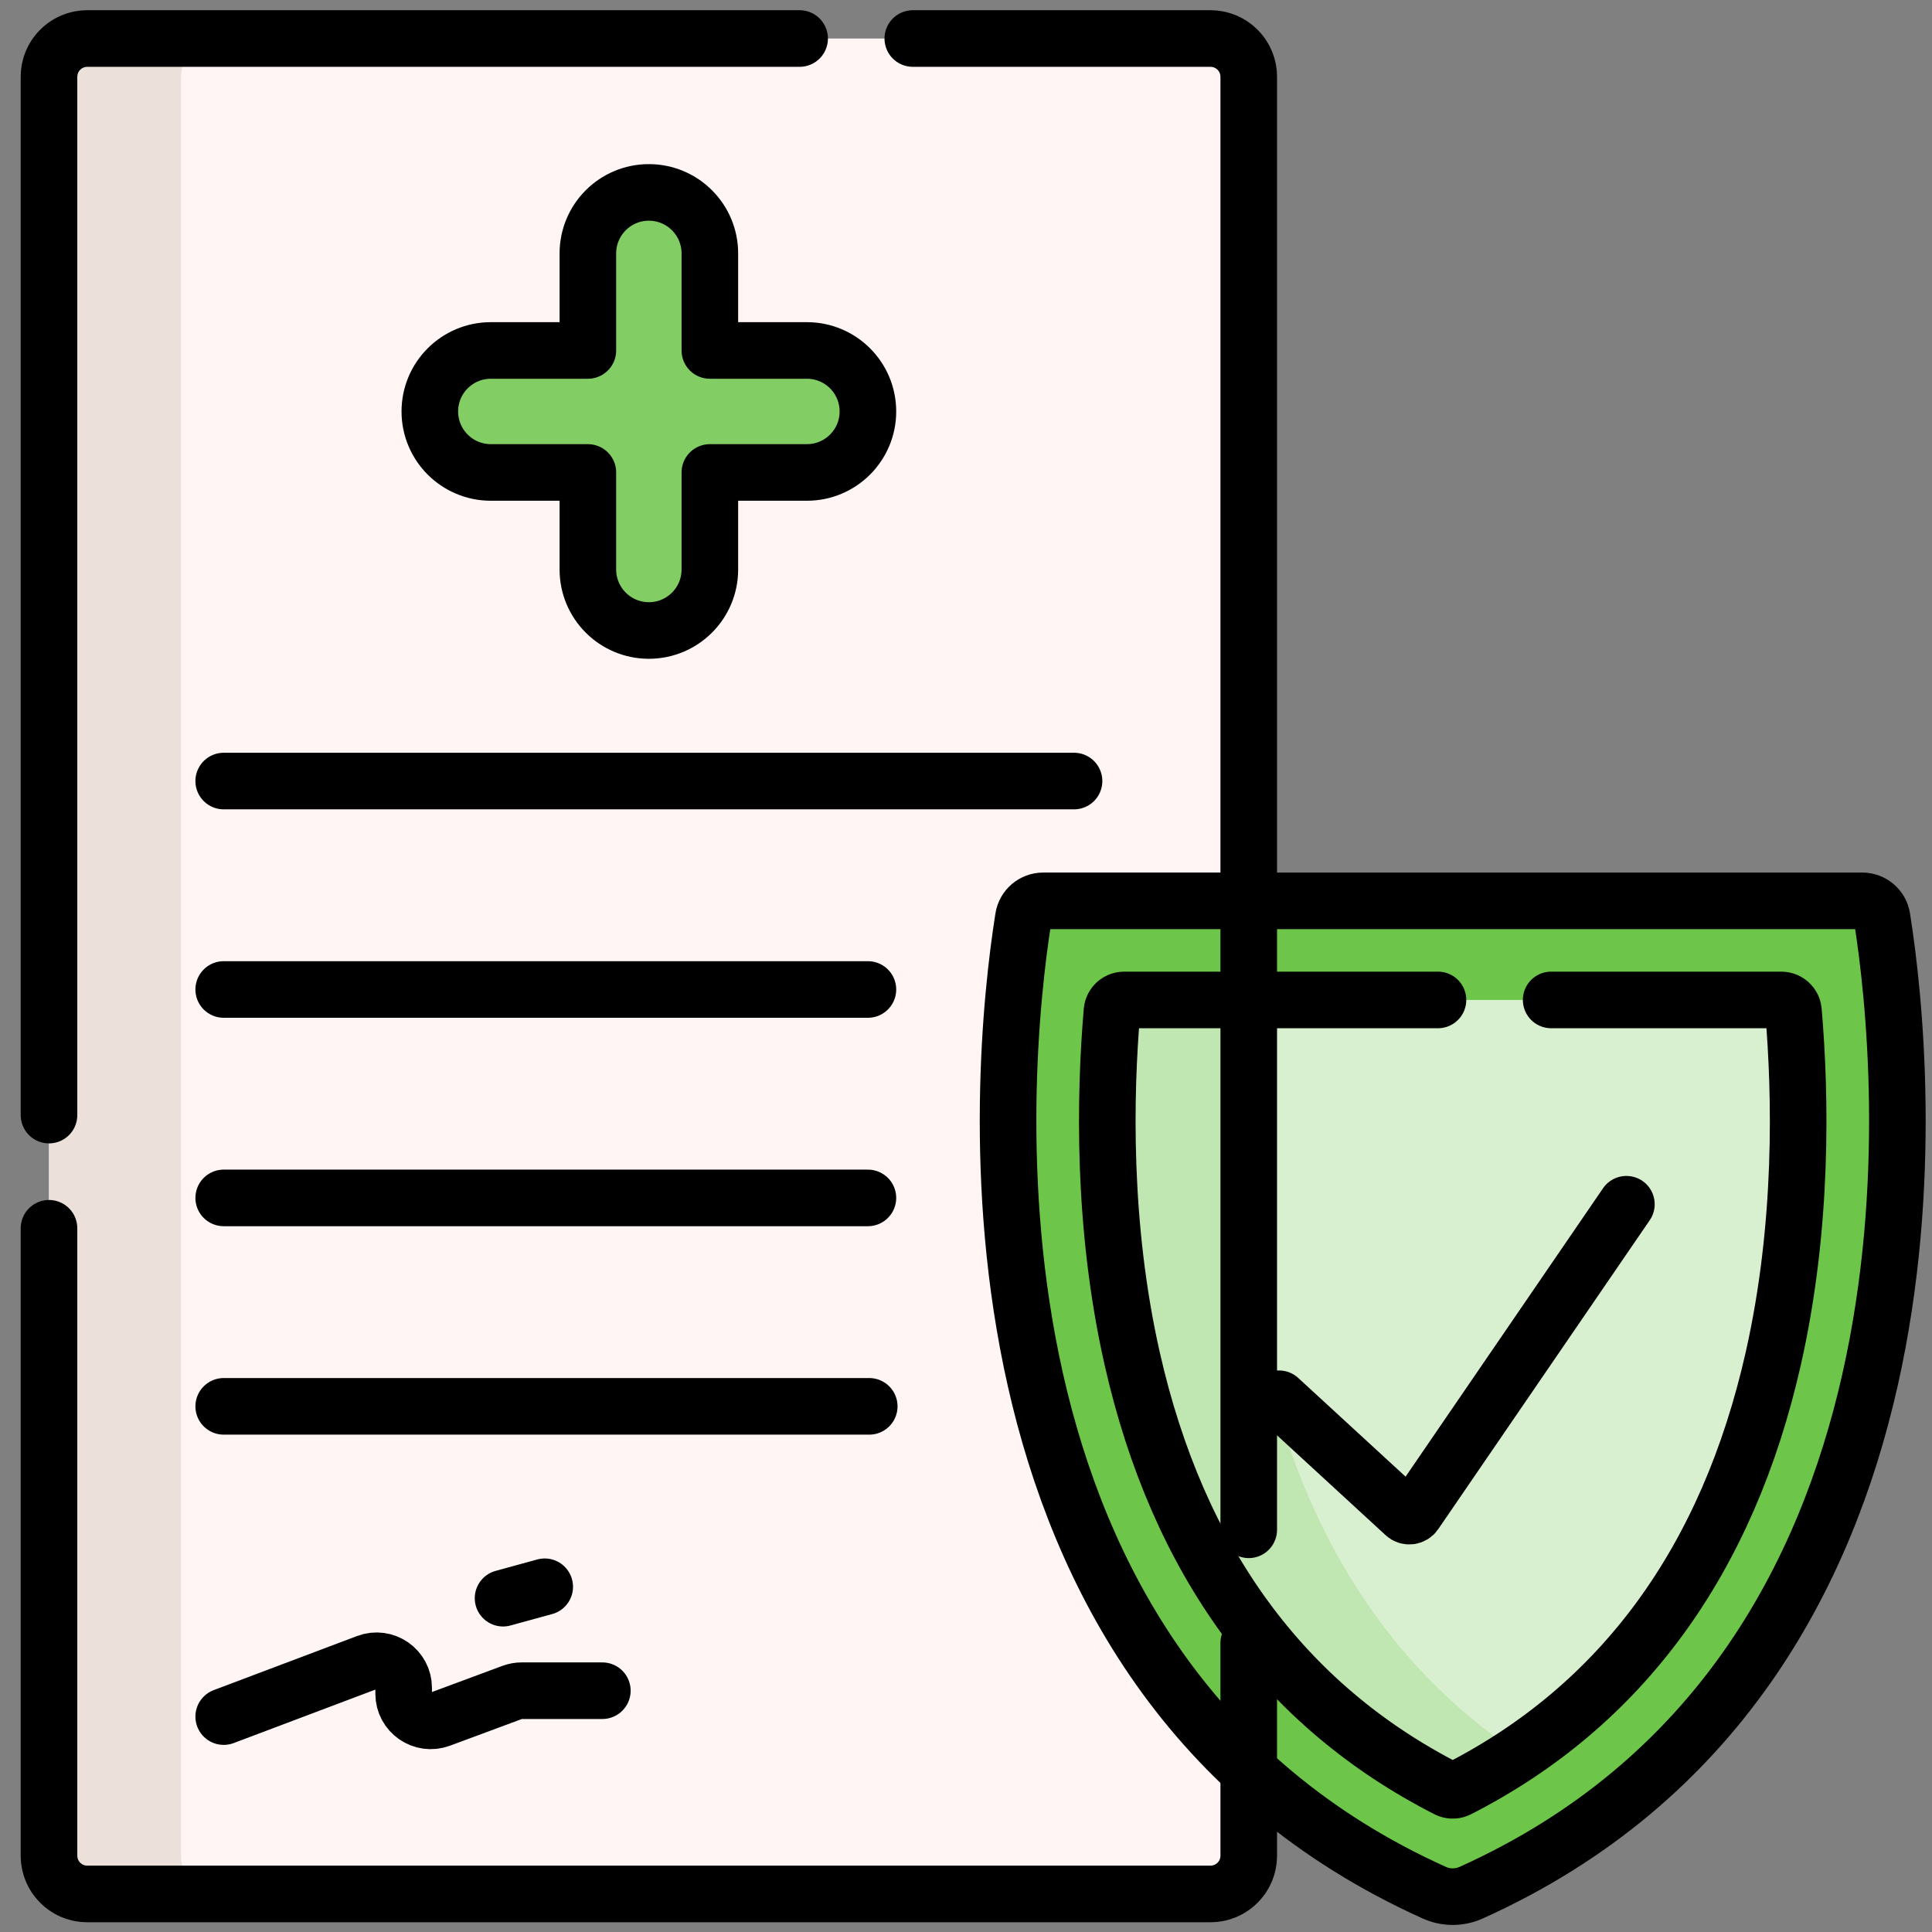 <?xml version="1.0" encoding="UTF-8" standalone="no"?>
<!-- Created with Inkscape (http://www.inkscape.org/) -->

<svg
   version="1.1"
   id="svg8463"
   width="682.667"
   height="682.667"
   viewBox="0 0 682.667 682.667"
   xmlns="http://www.w3.org/2000/svg"
   xmlns:svg="http://www.w3.org/2000/svg">
  <rect x="0" y="0" width="682.667" height="682.667" fill="#808080" stroke="none"/>
  <defs
     id="defs8467">
    <clipPath
       clipPathUnits="userSpaceOnUse"
       id="clipPath8477">
      <path
         d="M 0,512 H 512 V 0 H 0 Z"
         id="path8475" />
    </clipPath>
  </defs>
  <g
     id="g8469"
     transform="matrix(1.333,0,0,-1.333,0,682.667)">
    <g
       id="g8471">
      <g
         id="g8473"
         clip-path="url(#clipPath8477)">
        <g
           id="g8479"
           transform="translate(320.881,10.083)">
          <path
             d="m 0,0 h -297.762 c -5.595,0 -10.132,4.536 -10.132,10.132 v 471.57 c 0,5.596 4.537,10.132 10.132,10.132 H 0 c 5.596,0 10.132,-4.536 10.132,-10.132 V 10.132 C 10.132,4.536 5.596,0 0,0"
             style="fill:#fff5f4;fill-opacity:1;fill-rule:nonzero;stroke:none"
             id="path8481" />
        </g>
        <g
           id="g8483"
           transform="translate(58.12,10.08)">
          <path
             d="m 0,0 h -35 c -5.601,0 -10.13,4.54 -10.13,10.13 v 471.58 c 0,5.59 4.529,10.13 10.13,10.13 H 0 c -5.601,0 -10.13,-4.54 -10.13,-10.13 V 10.13 C -10.13,4.54 -5.601,0 0,0"
             style="fill:#ebe0da;fill-opacity:1;fill-rule:nonzero;stroke:none"
             id="path8485" />
        </g>
        <g
           id="g8487"
           transform="translate(493.647,273.333)">
          <path
             d="m 0,0 h -217.129 c -2.607,0 -4.827,-1.889 -5.237,-4.464 -6.518,-40.932 -21.276,-199.744 108.912,-258.447 3.104,-1.401 6.675,-1.401 9.779,0 C 26.514,-204.208 11.755,-45.396 5.237,-4.464 4.827,-1.889 2.608,0 0,0"
             style="fill:#6dc54a;fill-opacity:1;fill-rule:nonzero;stroke:none"
             id="path8489" />
        </g>
        <g
           id="g8491"
           transform="translate(386.558,37.91)">
          <path
             d="m 0,0 c -0.923,-0.472 -2.025,-0.472 -2.948,0 -43.322,22.112 -71.399,60.483 -83.515,114.182 -7.959,35.27 -7.229,69.832 -5.334,92.023 0.143,1.675 1.545,2.952 3.225,2.952 H 85.623 c 1.68,0 3.082,-1.277 3.225,-2.952 1.896,-22.189 2.626,-56.75 -5.333,-92.023 C 71.397,60.483 43.319,22.111 0,0"
             style="fill:#d9f0d0;fill-opacity:1;fill-rule:nonzero;stroke:none"
             id="path8493" />
        </g>
        <g
           id="g8495"
           transform="translate(213.894,419.229)">
          <path
             d="m 0,0 h -25.727 v 25.728 c 0,8.928 -7.239,16.167 -16.168,16.167 -8.929,0 -16.168,-7.239 -16.168,-16.167 V 0 h -25.726 c -8.93,0 -16.168,-7.238 -16.168,-16.167 0,-8.93 7.238,-16.168 16.168,-16.168 h 25.726 v -25.727 c 0,-8.929 7.239,-16.167 16.168,-16.167 8.929,0 16.168,7.238 16.168,16.167 v 25.727 H 0 c 8.93,0 16.168,7.238 16.168,16.168 C 16.168,-7.238 8.93,0 0,0"
             style="fill:#82cd64;fill-opacity:1;fill-rule:nonzero;stroke:none"
             id="path8497" />
        </g>
        <g
           id="g8499"
           transform="translate(402.59,47.29)">
          <path
             d="m 0,0 c -5.09,-3.399 -10.43,-6.521 -16.029,-9.38 -0.921,-0.471 -2.031,-0.471 -2.95,0 C -62.3,12.729 -90.38,51.101 -102.5,104.8 c -7.95,35.269 -7.22,69.83 -5.33,92.03 0.141,1.67 1.551,2.95 3.23,2.95 h 35 c -1.679,0 -3.089,-1.28 -3.23,-2.95 -1.89,-22.2 -2.62,-56.761 5.33,-92.03 C -56.95,58.04 -34.29,22.899 0,0"
             style="fill:#c0e6b1;fill-opacity:1;fill-rule:nonzero;stroke:none"
             id="path8501" />
        </g>
        <g
           id="g8503"
           transform="translate(320.881,10.083)">
          <path
             d="m 0,0 h -297.762 c -5.595,0 -10.132,4.536 -10.132,10.132 v 471.57 c 0,5.596 4.537,10.132 10.132,10.132 H 0 c 5.596,0 10.132,-4.536 10.132,-10.132 V 10.132 C 10.132,4.536 5.596,0 0,0 Z"
             style="fill:none;stroke:#000000;stroke-width:15;stroke-linecap:round;stroke-linejoin:round;stroke-miterlimit:10;stroke-dasharray:480, 30;stroke-dashoffset:0;stroke-opacity:1"
             id="path8505" />
        </g>
        <g
           id="g8507"
           transform="translate(59.298,305.09)">
          <path
             d="M 0,0 H 225.404"
             style="fill:none;stroke:#000000;stroke-width:15;stroke-linecap:round;stroke-linejoin:round;stroke-miterlimit:10;stroke-dasharray:none;stroke-opacity:1"
             id="path8509" />
        </g>
        <g
           id="g8511"
           transform="translate(59.298,249.84)">
          <path
             d="M 0,0 H 170.765"
             style="fill:none;stroke:#000000;stroke-width:15;stroke-linecap:round;stroke-linejoin:round;stroke-miterlimit:10;stroke-dasharray:none;stroke-opacity:1"
             id="path8513" />
        </g>
        <g
           id="g8515"
           transform="translate(59.298,194.59)">
          <path
             d="M 0,0 H 170.765"
             style="fill:none;stroke:#000000;stroke-width:15;stroke-linecap:round;stroke-linejoin:round;stroke-miterlimit:10;stroke-dasharray:none;stroke-opacity:1"
             id="path8517" />
        </g>
        <g
           id="g8519"
           transform="translate(59.298,139.34)">
          <path
             d="M 0,0 H 171.118"
             style="fill:none;stroke:#000000;stroke-width:15;stroke-linecap:round;stroke-linejoin:round;stroke-miterlimit:10;stroke-dasharray:none;stroke-opacity:1"
             id="path8521" />
        </g>
        <g
           id="g8523"
           transform="translate(493.647,273.333)">
          <path
             d="m 0,0 h -217.129 c -2.607,0 -4.827,-1.889 -5.237,-4.464 -6.518,-40.932 -21.276,-199.744 108.912,-258.447 3.104,-1.401 6.675,-1.401 9.779,0 C 26.514,-204.208 11.755,-45.396 5.237,-4.464 4.827,-1.889 2.608,0 0,0 Z"
             style="fill:none;stroke:#000000;stroke-width:15;stroke-linecap:round;stroke-linejoin:round;stroke-miterlimit:10;stroke-dasharray:none;stroke-opacity:1"
             id="path8525" />
        </g>
        <g
           id="g8527"
           transform="translate(386.558,37.91)">
          <path
             d="m 0,0 c -0.923,-0.472 -2.025,-0.472 -2.948,0 -43.322,22.112 -71.399,60.483 -83.515,114.182 -7.959,35.27 -7.229,69.832 -5.334,92.023 0.143,1.675 1.545,2.952 3.225,2.952 H 85.623 c 1.68,0 3.082,-1.277 3.225,-2.952 1.896,-22.189 2.626,-56.75 -5.333,-92.023 C 71.397,60.483 43.319,22.111 0,0 Z"
             style="fill:none;stroke:#000000;stroke-width:15;stroke-linecap:round;stroke-linejoin:round;stroke-miterlimit:10;stroke-dasharray:330, 30;stroke-dashoffset:0;stroke-opacity:1"
             id="path8529" />
        </g>
        <g
           id="g8531"
           transform="translate(339.048,141.352)">
          <path
             d="m 0,0 33.329,-30.649 c 0.795,-0.731 2.052,-0.587 2.662,0.303 l 56.08,81.91"
             style="fill:none;stroke:#000000;stroke-width:15;stroke-linecap:round;stroke-linejoin:round;stroke-miterlimit:10;stroke-dasharray:none;stroke-opacity:1"
             id="path8533" />
        </g>
        <g
           id="g8535"
           transform="translate(213.894,419.229)">
          <path
             d="m 0,0 h -25.727 v 25.728 c 0,8.928 -7.239,16.167 -16.168,16.167 -8.929,0 -16.168,-7.239 -16.168,-16.167 V 0 h -25.726 c -8.93,0 -16.168,-7.238 -16.168,-16.167 0,-8.93 7.238,-16.168 16.168,-16.168 h 25.726 v -25.727 c 0,-8.929 7.239,-16.167 16.168,-16.167 8.929,0 16.168,7.238 16.168,16.167 v 25.727 H 0 c 8.93,0 16.168,7.238 16.168,16.168 C 16.168,-7.238 8.93,0 0,0 Z"
             style="fill:none;stroke:#000000;stroke-width:15;stroke-linecap:round;stroke-linejoin:round;stroke-miterlimit:10;stroke-dasharray:none;stroke-opacity:1"
             id="path8537" />
        </g>
        <g
           id="g8539"
           transform="translate(59.298,57.1)">
          <path
             d="m 0,0 37.987,14.334 c 4.697,1.772 9.715,-1.698 9.715,-6.718 V 6.052 c 0,-5.002 4.988,-8.472 9.679,-6.731 l 19.112,7.094 c 0.8,0.297 1.646,0.449 2.498,0.449 h 21.378"
             style="fill:none;stroke:#000000;stroke-width:15;stroke-linecap:round;stroke-linejoin:round;stroke-miterlimit:10;stroke-dasharray:none;stroke-opacity:1"
             id="path8541" />
        </g>
        <g
           id="g8543"
           transform="translate(133.347,88.485)">
          <path
             d="M 0,0 11.046,3.029"
             style="fill:none;stroke:#000000;stroke-width:15;stroke-linecap:round;stroke-linejoin:round;stroke-miterlimit:10;stroke-dasharray:none;stroke-opacity:1"
             id="path8545" />
        </g>
      </g>
    </g>
  </g>
</svg>
